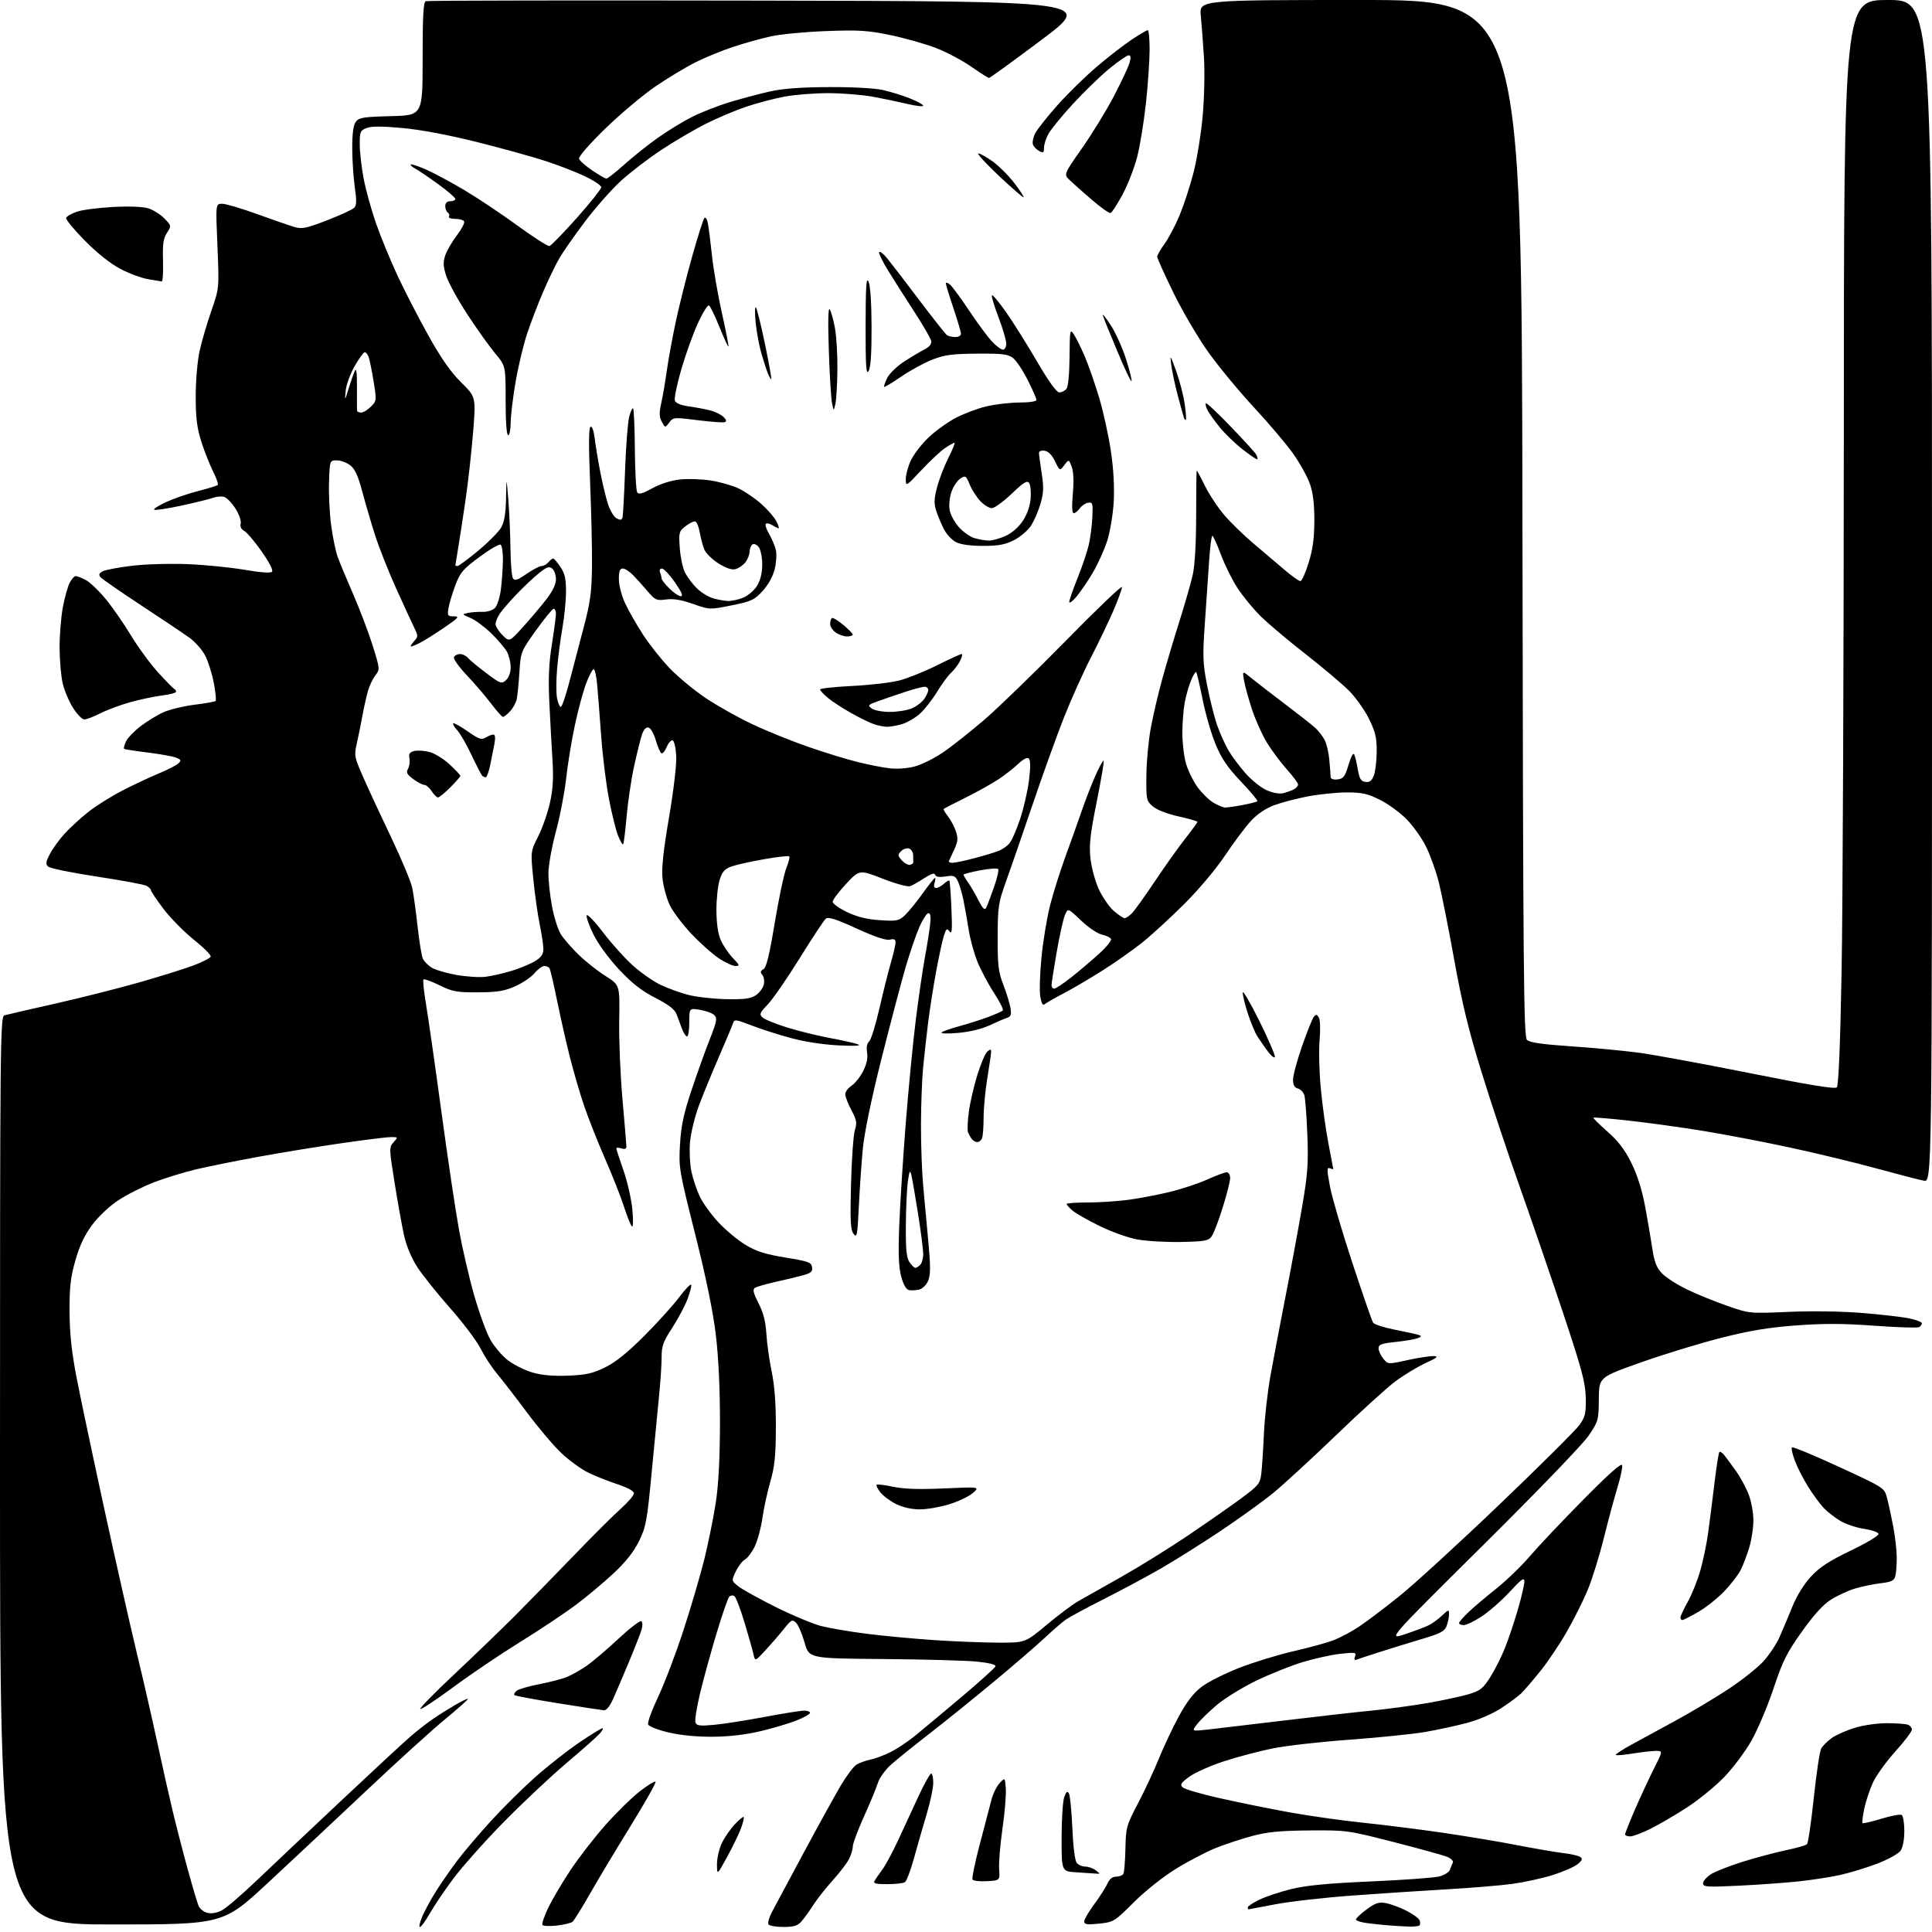 <?xml version="1.0" encoding="UTF-8" standalone="no"?>
<svg 
  version="1.1" 
  xmlns="http://www.w3.org/2000/svg" 
  xmlns:xlink="http://www.w3.org/1999/xlink" 
  xmlns:svg="http://www.w3.org/2000/svg"
  xmlns:rdf="http://www.w3.org/1999/02/22-rdf-syntax-ns#"
  xmlns:cc="http://creativecommons.org/ns#"
  xmlns:dc="http://purl.org/dc/elements/1.1/"
  viewBox="0 0 768 768"
  width="768"
  height="768"
>
<style>svg {background-color: white; }</style>"
<path stroke="none" fill="black" fill-rule="evenodd" d="M166.94,766.00C166.46,766.00 166.90,764.08 167.90,761.73C168.91,759.38 171.44,754.76 173.53,751.48C175.62,748.19 179.37,742.80 181.86,739.50C184.35,736.20 190.24,729.27 194.95,724.09C199.65,718.91 207.59,711.04 212.58,706.59C217.58,702.14 225.48,695.91 230.15,692.75C234.82,689.59 239.02,687.00 239.47,687.00C239.93,687.00 239.45,687.96 238.40,689.14C237.36,690.31 231.32,695.66 225.00,701.01C218.68,706.37 207.39,717.00 199.91,724.63C192.44,732.26 183.50,742.33 180.04,747.00C176.58,751.67 172.41,757.86 170.78,760.75C169.14,763.64 167.42,766.00 166.94,766.00zM221.30,765.45C218.46,765.77 215.90,765.65 215.61,765.18C215.32,764.71 216.36,761.67 217.91,758.41C219.47,755.16 223.43,748.45 226.71,743.50C229.99,738.55 236.25,730.46 240.62,725.53C244.99,720.60 251.14,714.56 254.28,712.12C257.43,709.67 260.27,707.94 260.59,708.26C260.91,708.58 256.42,716.55 250.60,725.98C244.78,735.40 237.48,747.58 234.38,753.04C231.27,758.51 228.22,763.40 227.60,763.92C226.97,764.44 224.14,765.12 221.30,765.45zM311.38,766.00C308.49,766.00 305.83,765.53 305.48,764.96C305.12,764.39 305.71,762.26 306.77,760.21C307.84,758.17 313.55,747.50 319.47,736.50C325.39,725.50 332.05,713.42 334.28,709.67C336.51,705.91 339.27,702.24 340.41,701.51C341.56,700.79 344.07,699.87 346.00,699.47C347.93,699.08 351.55,697.72 354.06,696.46C356.57,695.19 360.84,692.35 363.56,690.15C366.28,687.94 374.55,681.04 381.93,674.82C389.32,668.59 395.53,663.00 395.72,662.40C395.94,661.71 393.19,661.01 388.28,660.51C384.00,660.08 367.25,659.62 351.06,659.49C321.62,659.26 321.62,659.26 319.83,652.94C318.85,649.47 317.32,645.92 316.43,645.06C314.96,643.64 314.54,643.85 311.66,647.47C309.92,649.65 306.62,653.47 304.33,655.96C300.16,660.48 300.16,660.48 299.49,657.49C299.13,655.84 297.51,650.14 295.90,644.80C294.29,639.47 292.49,634.80 291.90,634.44C291.31,634.07 290.41,634.19 289.89,634.71C289.38,635.22 287.13,641.69 284.90,649.07C282.67,656.46 279.72,667.15 278.35,672.84C276.98,678.53 276.12,683.88 276.45,684.73C276.94,686.01 278.23,686.17 283.83,685.65C287.56,685.31 296.61,683.89 303.94,682.51C311.27,681.13 318.33,680.00 319.63,680.00C320.94,680.00 322.00,680.40 322.00,680.88C322.00,681.37 319.64,682.71 316.75,683.87C313.86,685.03 307.45,686.94 302.50,688.13C296.63,689.54 290.02,690.32 283.50,690.38C277.14,690.44 270.71,689.82 265.84,688.69C261.52,687.68 257.94,686.29 257.63,685.49C257.34,684.71 259.14,679.76 261.64,674.48C264.14,669.20 268.64,657.37 271.64,648.19C274.64,639.01 278.42,626.15 280.03,619.60C281.64,613.06 283.68,602.94 284.57,597.10C285.64,590.00 286.18,579.58 286.20,565.50C286.21,551.90 285.63,539.57 284.54,530.52C283.43,521.27 280.65,507.73 276.32,490.52C269.96,465.26 269.78,464.22 270.31,455.00C270.74,447.58 271.73,442.87 274.85,433.50C277.04,426.90 280.31,417.78 282.11,413.22C284.95,406.03 285.19,404.76 283.94,403.52C283.15,402.73 280.59,401.79 278.25,401.42C274.00,400.74 274.00,400.74 274.00,406.37C274.00,409.47 273.60,412.00 273.12,412.00C272.64,412.00 271.74,410.65 271.12,409.00C270.50,407.35 269.54,404.76 268.98,403.25C268.24,401.25 265.93,399.46 260.49,396.66C254.96,393.81 251.22,390.88 246.04,385.34C242.04,381.05 237.72,375.14 235.92,371.49C234.20,367.99 232.98,364.57 233.21,363.88C233.44,363.19 236.39,366.25 239.76,370.69C243.14,375.12 248.51,381.08 251.70,383.92C254.89,386.76 259.83,390.19 262.67,391.54C265.52,392.88 270.43,394.66 273.60,395.48C276.76,396.31 283.50,397.07 288.57,397.18C295.79,397.33 298.35,397.00 300.38,395.67C301.80,394.74 303.25,392.85 303.60,391.47C303.94,390.09 303.70,388.35 303.06,387.57C302.15,386.47 302.24,385.97 303.48,385.27C304.64,384.62 305.85,379.65 307.96,366.89C309.56,357.27 311.62,347.49 312.55,345.16C313.49,342.82 314.02,340.69 313.74,340.41C313.46,340.13 309.12,340.61 304.08,341.49C299.05,342.36 293.26,343.62 291.22,344.29C288.20,345.28 287.25,346.25 286.15,349.50C285.41,351.70 284.79,357.11 284.79,361.53C284.79,366.75 285.37,370.95 286.44,373.53C287.36,375.71 289.52,378.96 291.25,380.75C294.05,383.64 294.17,384.00 292.37,384.00C291.25,384.00 288.28,382.63 285.76,380.96C283.24,379.29 278.30,374.88 274.79,371.16C271.28,367.44 267.40,362.27 266.18,359.67C264.96,357.07 263.70,352.37 263.37,349.22C262.94,345.11 263.67,338.28 265.94,324.95C267.79,314.12 268.98,303.96 268.81,300.53C268.64,297.30 268.00,294.49 267.39,294.29C266.77,294.09 265.71,295.29 265.02,296.95C264.33,298.61 263.38,299.73 262.90,299.44C262.42,299.14 261.42,296.79 260.66,294.20C259.89,291.55 258.62,289.37 257.74,289.20C256.74,289.00 255.82,290.06 255.13,292.20C254.54,294.01 253.15,299.65 252.04,304.72C250.92,309.80 249.59,318.72 249.09,324.56C248.58,330.39 247.96,335.37 247.71,335.63C247.46,335.88 246.55,334.33 245.69,332.18C244.83,330.03 243.21,323.52 242.09,317.71C240.96,311.89 239.57,300.70 239.00,292.82C238.42,284.94 237.70,275.69 237.39,272.25C237.09,268.81 236.46,266.00 235.99,266.00C235.53,266.00 234.17,268.59 232.97,271.75C231.78,274.91 229.75,282.45 228.47,288.50C227.18,294.55 225.64,304.03 225.04,309.57C224.43,315.10 222.61,324.55 220.98,330.57C219.34,336.61 218.01,344.03 218.01,347.16C218.00,350.28 218.66,356.27 219.47,360.49C220.27,364.71 221.82,369.58 222.91,371.33C223.99,373.07 227.12,376.70 229.86,379.38C232.60,382.07 237.44,385.91 240.62,387.91C246.40,391.56 246.40,391.56 246.15,405.53C246.00,413.21 246.59,427.35 247.44,436.95C248.30,446.55 249.00,455.02 249.00,455.77C249.00,456.68 248.33,456.92 247.00,456.50C245.90,456.15 245.00,456.16 245.00,456.51C245.00,456.87 246.29,460.84 247.86,465.33C249.43,469.82 251.02,476.87 251.39,480.98C251.79,485.45 251.69,488.06 251.15,487.48C250.65,486.94 249.23,483.35 247.99,479.50C246.75,475.65 243.36,467.10 240.47,460.50C237.58,453.90 233.85,444.45 232.17,439.50C230.49,434.55 227.94,425.79 226.49,420.04C225.04,414.28 222.77,404.24 221.44,397.71C220.11,391.19 218.77,385.43 218.45,384.93C218.14,384.42 217.20,384.00 216.38,384.00C215.55,384.00 213.79,385.29 212.46,386.87C211.13,388.44 207.67,390.79 204.77,392.07C200.48,393.98 197.73,394.42 190.00,394.46C181.53,394.50 179.87,394.19 174.69,391.65C171.49,390.08 168.63,389.04 168.33,389.34C168.03,389.64 168.49,394.07 169.35,399.19C170.22,404.31 172.97,423.57 175.47,442.00C177.97,460.43 181.13,481.57 182.48,489.00C183.83,496.43 186.55,508.12 188.52,515.00C190.49,521.88 193.36,529.75 194.90,532.50C196.44,535.25 199.60,538.96 201.92,540.74C204.24,542.52 208.62,544.70 211.65,545.59C215.42,546.68 219.93,547.08 225.84,546.85C232.94,546.56 235.58,545.97 240.50,543.57C244.69,541.53 249.39,537.75 256.06,531.07C261.32,525.81 267.60,518.86 270.02,515.63C272.44,512.40 274.57,510.21 274.75,510.76C274.94,511.31 274.24,513.95 273.21,516.63C272.18,519.31 269.46,524.38 267.17,527.91C263.62,533.35 263.00,535.09 263.00,539.55C263.00,542.43 262.55,549.22 262.01,554.64C261.46,560.06 260.12,573.94 259.03,585.48C257.21,604.75 256.80,606.96 254.00,612.66C251.87,616.98 248.74,620.91 243.72,625.59C239.75,629.29 232.94,634.97 228.60,638.20C224.25,641.44 214.44,647.97 206.79,652.70C199.13,657.44 187.19,665.50 180.25,670.63C173.30,675.76 167.37,679.68 167.06,679.35C166.75,679.03 172.80,672.85 180.50,665.63C188.19,658.41 198.99,647.99 204.50,642.49C210.00,636.98 220.57,626.17 228.00,618.45C235.43,610.74 243.86,602.33 246.75,599.76C249.64,597.19 252.00,594.43 252.00,593.62C252.00,592.71 249.49,591.34 245.25,589.94C241.54,588.72 236.29,586.61 233.58,585.26C230.88,583.90 226.19,580.48 223.18,577.65C220.16,574.82 214.00,567.55 209.49,561.50C204.99,555.45 199.62,548.50 197.57,546.05C195.51,543.61 192.57,539.10 191.02,536.04C189.48,532.98 184.04,525.76 178.93,519.99C173.83,514.22 167.96,506.89 165.89,503.70C163.58,500.13 161.57,495.34 160.64,491.20C159.82,487.52 158.13,478.11 156.88,470.30C154.66,456.46 154.65,456.04 156.46,454.05C158.28,452.03 158.27,452.00 155.40,452.00C153.81,452.01 144.79,453.13 135.36,454.50C125.93,455.87 111.05,458.31 102.29,459.92C93.53,461.52 82.47,463.76 77.72,464.89C72.97,466.02 65.47,468.34 61.05,470.04C56.64,471.74 50.26,474.98 46.89,477.23C43.31,479.62 38.98,483.74 36.50,487.10C33.52,491.16 31.56,495.35 29.92,501.19C28.03,507.90 27.60,511.82 27.65,521.50C27.70,530.11 28.47,537.40 30.38,547.31C31.84,554.90 36.82,578.53 41.46,599.81C46.09,621.09 51.90,646.83 54.36,657.01C56.82,667.19 60.45,683.01 62.41,692.17C64.38,701.32 67.16,713.69 68.58,719.66C70.00,725.62 72.71,736.12 74.60,743.00C76.49,749.88 78.44,756.45 78.94,757.62C79.43,758.79 81.00,760.04 82.43,760.39C84.02,760.79 86.21,760.42 88.13,759.43C89.84,758.55 96.04,753.25 101.89,747.66C107.75,742.07 122.88,727.78 135.52,715.90C148.16,704.01 160.65,692.44 163.28,690.18C165.90,687.91 169.95,684.77 172.28,683.19C174.60,681.61 178.64,679.08 181.25,677.56C183.86,676.05 186.00,675.06 186.00,675.38C186.00,675.69 181.84,679.38 176.75,683.57C171.66,687.77 157.82,700.32 146.00,711.47C134.18,722.62 116.45,739.23 106.60,748.37C88.70,765.00 88.70,765.00 44.35,765.00C0.00,765.00 0.00,765.00 0.00,584.57C0.00,413.59 0.09,404.11 1.75,403.61C2.71,403.33 11.67,401.26 21.67,399.02C31.66,396.77 46.73,392.97 55.17,390.57C63.60,388.16 73.40,385.10 76.94,383.77C80.49,382.43 83.55,380.85 83.75,380.26C83.95,379.66 80.94,376.64 77.06,373.55C73.18,370.45 67.76,364.95 65.00,361.31C62.25,357.68 60.00,354.33 60.00,353.89C60.00,353.44 59.20,352.64 58.21,352.11C57.23,351.59 48.34,349.94 38.46,348.45C28.58,346.95 19.90,345.18 19.16,344.50C18.06,343.47 18.18,342.60 19.89,339.38C21.02,337.25 23.64,333.63 25.72,331.36C27.80,329.08 31.98,325.25 35.00,322.84C38.02,320.44 44.10,316.61 48.50,314.34C52.90,312.06 59.42,308.99 63.00,307.51C66.58,306.03 70.14,304.21 70.92,303.45C72.15,302.27 72.00,301.95 69.87,301.14C68.51,300.62 63.42,299.71 58.55,299.12C53.68,298.52 49.53,297.86 49.31,297.65C49.10,297.43 49.44,296.13 50.07,294.76C50.69,293.38 53.34,290.63 55.94,288.64C58.55,286.66 62.67,284.15 65.10,283.07C67.54,282.00 73.05,280.68 77.34,280.14C81.64,279.61 85.40,278.93 85.70,278.63C86.00,278.33 85.69,275.13 85.00,271.52C84.32,267.90 82.80,263.05 81.63,260.74C80.46,258.42 77.62,255.17 75.32,253.51C73.02,251.86 64.36,246.05 56.07,240.61C47.79,235.16 40.53,230.13 39.94,229.43C39.15,228.47 39.38,227.87 40.83,227.09C41.91,226.52 47.20,225.52 52.60,224.89C58.10,224.24 67.93,223.97 74.96,224.27C81.86,224.57 91.93,225.58 97.34,226.52C103.41,227.57 107.53,227.87 108.11,227.29C108.68,226.72 107.11,223.63 104.02,219.22C101.25,215.28 98.14,211.61 97.09,211.05C95.88,210.40 95.36,209.33 95.68,208.13C95.95,207.08 95.04,204.43 93.62,202.20C92.22,199.98 90.22,197.89 89.17,197.55C88.12,197.22 86.19,197.35 84.88,197.84C83.57,198.33 77.86,199.74 72.19,200.97C66.51,202.20 61.61,202.94 61.28,202.62C60.96,202.29 63.18,200.89 66.21,199.50C69.24,198.12 74.93,196.17 78.85,195.17C82.77,194.18 86.23,193.10 86.55,192.78C86.87,192.46 86.03,190.02 84.68,187.35C83.33,184.68 81.23,179.35 80.01,175.50C78.28,170.03 77.80,166.09 77.80,157.50C77.80,151.27 78.48,143.47 79.35,139.50C80.20,135.65 82.31,128.47 84.02,123.54C87.14,114.59 87.14,114.59 86.43,97.79C85.72,81.00 85.72,81.00 88.31,81.00C89.73,81.00 95.98,82.84 102.20,85.10C108.41,87.35 115.08,89.66 117.00,90.22C120.05,91.12 121.71,90.78 130.00,87.58C135.22,85.55 140.07,83.33 140.77,82.64C141.76,81.67 141.82,79.82 141.04,74.44C140.49,70.62 140.03,63.65 140.02,58.94C140.01,53.11 140.45,49.76 141.42,48.44C142.67,46.73 144.34,46.46 155.42,46.17C168.00,45.84 168.00,45.84 168.00,23.39C168.00,6.35 168.30,0.82 169.25,0.46C169.94,0.20 229.90,0.10 302.49,0.24C434.48,0.50 434.48,0.50 414.14,15.75C402.95,24.14 393.50,31.00 393.15,30.99C392.79,30.98 389.61,28.96 386.09,26.50C382.56,24.03 376.22,20.69 372.01,19.06C367.79,17.44 359.65,15.14 353.92,13.95C344.95,12.09 341.41,11.87 328.50,12.35C320.25,12.65 310.35,13.59 306.50,14.44C302.65,15.28 295.90,17.16 291.50,18.61C287.10,20.06 280.35,22.82 276.50,24.75C272.65,26.68 265.46,31.01 260.52,34.38C255.59,37.75 246.64,45.27 240.64,51.10C234.28,57.28 229.92,62.29 230.18,63.10C230.42,63.87 232.78,65.96 235.42,67.75C238.07,69.54 240.61,71.00 241.08,71.00C241.54,71.00 244.75,68.47 248.21,65.37C251.67,62.27 257.65,57.50 261.50,54.78C265.35,52.05 271.44,48.33 275.02,46.51C278.61,44.69 285.36,42.04 290.02,40.63C294.69,39.21 301.88,37.30 306.00,36.37C311.22,35.20 318.37,34.67 329.50,34.62C338.91,34.57 347.77,35.06 351.00,35.79C354.02,36.47 358.86,37.98 361.75,39.13C364.64,40.29 367.00,41.59 367.00,42.03C367.00,42.46 364.19,42.15 360.75,41.32C357.31,40.50 351.12,39.21 347.00,38.45C342.88,37.69 334.93,37.05 329.34,37.03C323.75,37.02 315.83,37.64 311.75,38.42C307.67,39.20 300.87,41.00 296.64,42.42C292.41,43.84 285.25,46.86 280.73,49.13C276.20,51.40 268.23,56.07 263.00,59.52C257.77,62.96 250.46,68.57 246.74,71.98C243.03,75.40 236.65,82.62 232.57,88.03C228.49,93.45 223.92,99.99 222.41,102.56C220.91,105.13 218.01,111.12 215.97,115.87C213.93,120.61 211.05,128.10 209.58,132.50C208.10,136.90 206.02,145.61 204.95,151.85C203.88,158.09 203.00,165.40 203.00,168.10C203.00,170.79 202.55,173.00 202.00,173.00C201.38,173.00 201.00,167.74 201.00,159.23C201.00,145.46 201.00,145.46 196.84,140.48C194.55,137.74 189.61,130.82 185.87,125.10C182.12,119.38 178.34,112.52 177.45,109.85C176.16,105.96 176.06,104.33 176.97,101.58C177.60,99.69 179.68,96.09 181.61,93.56C183.53,91.04 184.83,88.54 184.49,87.99C184.16,87.45 182.53,87.00 180.88,87.00C179.23,87.00 178.14,86.58 178.46,86.07C178.77,85.56 178.58,84.86 178.02,84.51C177.46,84.16 177.00,83.01 177.00,81.94C177.00,80.67 177.69,80.00 179.00,80.00C180.10,80.00 181.00,79.59 181.00,79.08C181.00,78.57 177.96,75.95 174.24,73.24C170.52,70.54 166.44,67.77 165.16,67.08C163.88,66.40 163.04,65.63 163.29,65.38C163.54,65.12 166.33,66.06 169.48,67.45C172.63,68.84 179.55,72.57 184.86,75.74C190.16,78.90 199.62,85.23 205.88,89.80C212.13,94.36 217.78,97.96 218.43,97.80C219.08,97.63 223.98,92.60 229.31,86.61C234.64,80.62 239.00,75.14 239.00,74.43C239.00,73.72 236.03,71.74 232.39,70.02C228.76,68.30 221.67,65.56 216.64,63.93C211.61,62.30 199.48,58.94 189.68,56.48C178.61,53.70 167.44,51.59 160.18,50.91C151.90,50.14 147.70,50.13 145.75,50.89C143.22,51.87 143.00,52.38 143.00,57.36C143.00,60.34 143.69,66.44 144.54,70.92C145.39,75.40 147.61,83.43 149.47,88.78C151.34,94.13 155.17,103.45 157.99,109.50C160.81,115.55 166.34,126.28 170.28,133.35C175.37,142.48 179.15,147.88 183.33,152.01C189.20,157.81 189.20,157.81 188.04,172.15C187.40,180.04 186.01,192.35 184.95,199.50C183.90,206.65 182.58,215.20 182.02,218.50C181.47,221.80 181.01,224.61 181.01,224.75C181.00,224.89 181.39,225.00 181.88,225.00C182.36,225.00 186.07,222.25 190.13,218.88C194.18,215.52 198.29,211.36 199.25,209.65C200.49,207.44 201.05,204.04 201.16,198.02C201.32,189.50 201.32,189.50 202.05,198.50C202.46,203.45 202.84,212.22 202.91,218.00C202.98,223.78 203.42,229.12 203.90,229.88C204.60,230.98 205.68,230.63 209.32,228.13C211.82,226.41 214.51,225.00 215.31,225.00C216.10,225.00 217.32,224.32 218.00,223.50C218.68,222.68 219.53,222.00 219.87,222.01C220.22,222.01 221.51,223.50 222.75,225.32C224.51,227.90 225.00,230.03 225.00,235.06C225.00,238.60 224.36,245.10 223.59,249.50C222.81,253.90 221.86,261.19 221.47,265.69C221.07,270.19 221.05,275.47 221.42,277.44C221.79,279.40 222.46,281.00 222.92,281.00C223.38,281.00 224.89,276.61 226.29,271.25C227.68,265.89 230.25,256.10 232.00,249.50C234.63,239.53 235.20,235.47 235.32,225.50C235.41,218.90 235.07,203.78 234.58,191.90C233.98,177.26 234.02,170.10 234.72,169.67C235.35,169.29 236.00,171.07 236.40,174.27C236.76,177.15 237.74,183.10 238.59,187.50C239.43,191.90 240.81,197.64 241.65,200.26C242.48,202.88 244.04,205.48 245.10,206.05C246.53,206.82 247.14,206.75 247.44,205.79C247.66,205.08 248.13,196.62 248.47,187.00C248.82,177.38 249.56,167.77 250.12,165.65C250.67,163.53 251.38,162.05 251.68,162.35C251.99,162.66 252.30,170.01 252.37,178.70C252.44,187.39 252.86,195.05 253.30,195.73C253.89,196.65 255.41,196.24 259.30,194.10C262.47,192.35 266.76,190.98 270.29,190.60C273.47,190.26 279.02,190.44 282.62,191.02C286.21,191.59 291.13,192.99 293.54,194.13C295.96,195.26 299.99,198.00 302.50,200.21C305.01,202.42 307.74,205.53 308.56,207.11C309.38,208.70 309.81,210.00 309.51,210.00C309.22,210.00 308.10,209.45 307.03,208.79C305.96,208.12 304.79,207.88 304.42,208.25C304.05,208.61 304.66,210.45 305.77,212.33C306.88,214.21 308.08,217.10 308.44,218.74C308.80,220.38 308.57,223.81 307.93,226.37C307.22,229.18 305.32,232.58 303.13,234.96C299.85,238.53 298.67,239.07 290.79,240.65C282.07,242.40 282.07,242.39 275.49,240.07C270.87,238.44 267.69,237.91 264.80,238.30C261.02,238.81 260.45,238.56 257.60,235.22C255.89,233.22 253.30,230.33 251.83,228.79C250.36,227.26 248.44,226.00 247.58,226.00C246.39,226.00 246.00,227.04 246.01,230.25C246.02,232.64 247.09,236.80 248.47,239.76C249.82,242.66 253.01,248.26 255.57,252.21C258.13,256.17 262.92,262.22 266.23,265.66C269.53,269.10 275.96,274.42 280.50,277.47C285.05,280.53 293.45,285.24 299.18,287.94C304.90,290.64 314.94,294.70 321.48,296.95C328.03,299.21 336.78,301.90 340.94,302.92C345.10,303.95 350.76,305.07 353.52,305.40C356.45,305.76 360.60,305.47 363.52,304.71C366.26,304.00 371.36,301.47 374.87,299.09C378.37,296.71 385.79,290.84 391.37,286.04C396.94,281.24 411.51,267.11 423.75,254.63C435.99,242.15 446.00,232.59 446.00,233.38C446.00,234.17 444.48,238.35 442.63,242.66C440.78,246.97 436.76,255.34 433.71,261.26C430.65,267.18 425.80,277.98 422.92,285.26C420.05,292.54 414.42,308.18 410.41,320.00C406.40,331.82 401.66,345.55 399.87,350.50C396.86,358.87 396.63,360.42 396.59,372.50C396.55,383.76 396.85,386.30 398.86,391.50C400.13,394.80 401.41,398.96 401.69,400.74C402.11,403.29 401.82,404.11 400.36,404.58C399.34,404.91 396.25,406.24 393.50,407.54C390.45,408.98 385.57,410.17 381.00,410.58C376.88,410.95 373.85,410.89 374.27,410.44C374.69,409.99 377.84,408.87 381.27,407.95C384.70,407.02 389.86,405.38 392.75,404.30C395.64,403.21 398.29,402.04 398.64,401.69C398.99,401.34 397.42,398.21 395.15,394.72C392.87,391.24 389.90,385.65 388.55,382.30C387.19,378.96 385.60,373.13 385.03,369.36C384.45,365.59 383.50,360.25 382.92,357.50C382.33,354.75 381.34,351.45 380.71,350.16C379.72,348.14 379.05,347.90 375.86,348.41C373.36,348.81 372.03,348.60 371.75,347.75C371.46,346.89 370.15,347.29 367.42,349.08C365.26,350.49 362.74,351.92 361.81,352.27C360.87,352.61 355.99,351.29 350.87,349.29C341.62,345.68 341.62,345.68 336.31,351.39C333.39,354.53 331.00,357.71 331.00,358.47C331.00,359.23 333.59,361.08 336.75,362.59C340.79,364.50 344.67,365.46 349.79,365.79C356.44,366.23 357.31,366.06 359.65,363.88C361.06,362.57 364.23,358.69 366.70,355.25C369.16,351.81 371.39,349.00 371.66,349.00C371.92,349.00 371.85,349.90 371.50,351.00C371.10,352.27 371.32,353.00 372.10,353.00C372.79,353.00 374.17,352.25 375.18,351.34C376.19,350.43 377.18,349.86 377.38,350.09C377.59,350.32 377.96,355.32 378.21,361.21C378.57,369.70 378.42,371.59 377.47,370.29C376.42,368.86 376.13,369.09 375.18,372.07C374.58,373.96 373.18,380.45 372.07,386.50C370.96,392.55 369.55,401.55 368.94,406.50C368.33,411.45 367.45,419.32 366.99,424.00C366.52,428.68 366.13,439.02 366.10,447.00C366.08,454.98 366.48,466.00 366.99,471.50C367.49,477.00 368.42,487.04 369.05,493.82C369.93,503.39 369.92,506.79 368.97,509.08C368.29,510.73 366.73,512.28 365.45,512.60C364.19,512.92 362.36,513.02 361.39,512.84C360.24,512.61 359.16,510.78 358.26,507.50C357.25,503.80 357.04,498.59 357.45,487.50C357.76,479.25 358.91,461.02 360.01,447.00C361.11,432.98 362.94,414.15 364.07,405.18C365.20,396.20 366.81,385.17 367.64,380.68C368.48,376.18 369.41,370.36 369.71,367.75C370.09,364.46 369.89,363.00 369.07,363.00C368.42,363.00 366.82,365.43 365.51,368.39C364.20,371.35 361.70,378.67 359.95,384.64C358.21,390.61 353.90,406.98 350.37,421.00C346.43,436.65 343.59,450.36 343.00,456.50C342.47,462.00 341.75,472.33 341.41,479.46C340.84,491.17 340.63,492.22 339.30,490.46C338.08,488.84 337.91,485.35 338.30,470.50C338.56,460.60 339.25,451.01 339.83,449.20C340.74,446.38 340.53,445.23 338.44,441.30C337.10,438.77 336.00,435.92 336.00,434.97C336.00,434.01 337.12,432.50 338.49,431.60C339.86,430.70 341.93,428.10 343.09,425.82C344.52,423.02 345.04,420.61 344.68,418.40C344.34,416.31 344.63,414.72 345.49,414.01C346.22,413.40 348.03,407.63 349.50,401.20C350.97,394.76 353.03,386.53 354.08,382.89C355.14,379.26 356.00,375.54 356.00,374.62C356.00,373.40 355.41,373.11 353.73,373.53C352.23,373.91 347.78,372.42 340.52,369.10C332.29,365.34 329.25,364.37 328.26,365.20C327.54,365.80 322.87,372.86 317.89,380.90C312.90,388.93 307.20,397.19 305.21,399.26C302.05,402.53 301.77,403.19 303.04,404.41C303.84,405.19 308.22,406.98 312.77,408.40C317.32,409.82 324.97,411.71 329.77,412.60C334.57,413.49 339.62,414.62 341.00,415.11C342.65,415.71 340.10,415.86 333.50,415.56C327.44,415.28 319.95,414.14 314.50,412.67C309.55,411.34 302.45,409.07 298.72,407.62C292.46,405.20 291.90,405.13 291.39,406.75C291.08,407.71 288.58,413.68 285.83,420.00C283.08,426.32 279.48,435.10 277.83,439.49C276.19,443.89 274.60,450.43 274.29,454.04C273.99,457.64 274.25,462.92 274.86,465.77C275.47,468.62 276.95,473.05 278.15,475.60C279.36,478.16 282.69,482.78 285.57,485.88C288.44,488.97 293.30,493.01 296.37,494.86C300.72,497.48 304.22,498.59 312.23,499.89C321.35,501.38 322.53,501.81 322.81,503.72C323.06,505.46 322.40,506.07 319.33,506.92C317.24,507.50 312.37,508.67 308.50,509.53C304.63,510.39 300.87,511.46 300.14,511.91C299.11,512.55 299.40,513.86 301.54,518.08C303.46,521.86 304.36,525.40 304.64,530.18C304.86,533.89 305.81,540.66 306.75,545.21C307.92,550.85 308.45,557.98 308.42,567.50C308.38,578.77 307.95,582.96 306.21,589.00C305.02,593.12 303.60,599.65 303.06,603.50C302.52,607.35 301.15,612.40 300.03,614.72C298.90,617.04 297.15,619.39 296.12,619.93C295.10,620.48 293.47,622.61 292.50,624.65C290.73,628.37 290.73,628.37 293.51,630.59C295.04,631.81 301.74,635.52 308.39,638.84C315.05,642.15 323.20,645.56 326.50,646.39C329.80,647.23 337.90,648.61 344.50,649.45C351.10,650.29 363.25,651.43 371.50,651.98C379.75,652.52 391.24,652.98 397.02,652.98C407.55,653.00 407.55,653.00 416.02,645.93C420.69,642.05 426.30,637.83 428.50,636.57C430.70,635.30 438.35,630.98 445.50,626.97C452.65,622.95 464.65,615.51 472.18,610.43C479.70,605.35 489.23,598.69 493.36,595.64C500.32,590.49 500.90,589.77 501.39,585.79C501.67,583.43 502.14,576.33 502.42,570.00C502.70,563.67 503.87,553.33 505.00,547.00C506.14,540.67 508.83,526.50 510.99,515.50C513.14,504.50 516.10,488.52 517.56,480.00C519.85,466.65 520.14,462.63 519.69,451.00C519.40,443.57 518.86,436.53 518.49,435.34C518.12,434.16 516.96,432.96 515.91,432.69C514.57,432.34 514.00,431.30 514.00,429.19C514.00,427.54 515.62,421.54 517.59,415.85C519.57,410.16 521.68,404.91 522.27,404.19C523.15,403.12 523.53,403.19 524.28,404.54C524.80,405.46 524.92,409.40 524.56,413.35C524.20,417.28 524.40,425.90 525.02,432.50C525.63,439.10 527.00,449.00 528.06,454.50C529.13,460.00 530.00,464.60 530.00,464.72C530.00,464.84 529.37,464.70 528.61,464.40C527.43,463.95 527.44,465.06 528.69,471.68C529.50,475.98 533.50,489.62 537.58,502.00C541.66,514.38 545.37,525.08 545.83,525.78C546.28,526.48 550.22,527.75 554.58,528.60C558.93,529.45 563.17,530.38 564.00,530.67C565.19,531.09 565.08,531.36 563.50,531.97C562.40,532.39 558.46,533.05 554.75,533.45C549.17,534.04 548.00,534.47 548.00,535.97C548.00,536.96 548.84,538.81 549.86,540.07C551.72,542.37 551.72,542.37 559.39,540.69C563.61,539.76 568.28,539.03 569.78,539.07C572.02,539.14 571.44,539.64 566.50,541.94C563.20,543.48 557.80,546.77 554.50,549.25C551.20,551.74 540.62,561.36 530.99,570.63C521.35,579.91 510.10,590.24 505.99,593.60C501.87,596.95 492.43,603.75 485.00,608.71C477.57,613.66 467.03,620.29 461.58,623.44C456.12,626.59 445.99,632.02 439.08,635.52C432.16,639.02 425.31,642.70 423.86,643.69C422.41,644.69 418.54,648.02 415.26,651.10C411.98,654.17 402.82,662.07 394.90,668.65C386.98,675.22 375.61,684.39 369.64,689.02C363.67,693.65 356.84,699.15 354.46,701.24C351.93,703.47 349.65,706.59 348.96,708.77C348.32,710.82 345.81,716.87 343.39,722.21C340.98,727.55 339.00,732.86 339.00,734.01C339.00,735.16 338.30,737.45 337.45,739.09C336.60,740.74 333.69,744.53 330.98,747.52C328.27,750.51 324.83,754.88 323.33,757.23C321.83,759.58 319.72,762.51 318.63,763.75C317.05,765.55 315.59,766.00 311.38,766.00zM559.58,765.83C557.34,765.74 553.70,765.51 551.50,765.33C549.30,765.15 545.59,764.75 543.25,764.44C540.91,764.13 539.00,763.49 539.00,763.03C539.00,762.56 540.91,760.76 543.25,759.03C546.78,756.42 548.08,756.00 550.94,756.53C552.84,756.88 556.50,758.23 559.07,759.54C561.64,760.84 564.00,762.56 564.31,763.36C564.61,764.15 564.59,765.07 564.26,765.40C563.94,765.73 561.83,765.92 559.58,765.83zM436.92,764.67C432.09,765.17 431.00,765.01 431.00,763.81C431.00,763.00 432.80,759.90 435.01,756.92C437.22,753.94 439.56,750.26 440.23,748.75C441.03,746.94 442.20,746.00 443.66,746.00C444.88,746.00 446.18,745.52 446.53,744.94C446.89,744.36 447.27,739.87 447.37,734.97C447.55,726.39 447.75,725.68 452.42,716.77C455.09,711.67 458.82,703.67 460.70,699.00C462.59,694.33 466.15,686.79 468.61,682.26C471.76,676.47 474.45,672.99 477.64,670.55C480.14,668.64 486.87,665.25 492.60,663.01C498.33,660.77 508.07,657.78 514.26,656.37C520.44,654.96 527.63,652.98 530.24,651.96C532.85,650.95 537.35,648.54 540.24,646.61C543.13,644.68 550.23,639.33 556.00,634.72C561.77,630.11 579.71,613.70 595.86,598.25C612.01,582.81 626.41,568.49 627.86,566.45C630.17,563.20 630.48,561.83 630.36,555.62C630.23,549.54 628.89,544.55 621.21,521.50C616.25,506.65 608.54,484.20 604.06,471.60C599.58,459.01 592.83,438.76 589.07,426.60C583.82,409.67 581.25,399.12 578.07,381.50C575.79,368.85 573.02,354.95 571.92,350.60C570.81,346.26 568.55,339.96 566.90,336.60C565.24,333.25 561.77,328.34 559.19,325.71C556.61,323.07 551.84,319.58 548.59,317.96C543.68,315.50 541.46,315.00 535.45,315.00C531.47,315.00 524.51,315.70 519.98,316.56C515.44,317.42 509.36,319.02 506.46,320.10C503.11,321.35 499.75,323.63 497.24,326.35C495.08,328.70 490.46,334.87 486.98,340.06C483.31,345.55 476.45,353.70 470.58,359.53C465.04,365.04 457.57,371.88 454.00,374.73C450.43,377.58 443.45,382.49 438.50,385.64C433.55,388.79 426.57,392.90 423.00,394.77C419.43,396.65 415.98,398.61 415.35,399.14C414.52,399.82 414.00,398.96 413.52,396.12C413.15,393.94 413.38,386.84 414.02,380.35C414.66,373.85 416.24,364.45 417.53,359.47C418.83,354.49 421.53,345.93 423.54,340.46C425.55,334.98 428.46,326.82 430.01,322.32C431.56,317.82 434.06,311.39 435.56,308.05C437.06,304.70 438.49,302.15 438.72,302.39C438.96,302.63 437.72,309.95 435.97,318.66C433.41,331.37 432.91,335.78 433.44,340.99C433.81,344.56 435.27,350.09 436.70,353.27C438.13,356.45 440.82,360.39 442.68,362.03C444.55,363.66 446.50,365.00 447.03,365.00C447.57,365.00 448.87,364.13 449.93,363.07C450.99,362.01 455.11,356.27 459.09,350.32C463.06,344.37 468.49,336.74 471.15,333.36C473.82,329.98 476.00,326.99 476.00,326.71C476.00,326.43 472.61,325.45 468.47,324.53C463.99,323.53 459.86,321.92 458.27,320.56C455.71,318.36 455.62,317.90 455.70,308.39C455.74,302.95 456.53,294.45 457.44,289.50C458.35,284.55 460.40,275.77 461.99,270.00C463.57,264.23 466.65,253.88 468.83,247.00C471.00,240.12 473.39,231.80 474.13,228.50C474.98,224.72 475.48,215.94 475.49,204.75C475.49,194.99 475.60,187.00 475.72,187.00C475.84,187.00 477.33,189.79 479.02,193.20C480.71,196.61 484.16,201.81 486.69,204.77C489.21,207.73 494.48,212.84 498.39,216.14C502.30,219.43 507.83,224.13 510.68,226.56C513.53,229.00 516.33,231.00 516.90,231.00C517.47,231.00 518.96,227.74 520.19,223.75C521.85,218.42 522.45,213.98 522.47,207.00C522.49,200.36 521.96,195.94 520.70,192.33C519.70,189.49 516.71,184.09 514.04,180.33C511.37,176.57 504.39,168.32 498.52,162.00C492.65,155.68 484.49,145.81 480.39,140.08C476.29,134.35 470.02,123.69 466.47,116.40C462.91,109.10 460.00,102.65 460.00,102.06C460.00,101.47 461.32,99.16 462.93,96.94C464.54,94.72 467.22,89.62 468.89,85.61C470.56,81.61 473.04,74.02 474.41,68.76C475.77,63.51 477.42,53.42 478.06,46.35C478.72,39.16 478.96,28.87 478.60,23.00C478.24,17.22 477.68,9.69 477.34,6.25C476.72,-0.00 476.72,-0.00 540.81,0.00C604.89,0.00 604.89,0.00 605.19,205.96C605.46,387.46 605.68,412.10 607.00,413.39C608.08,414.43 613.06,415.15 624.71,415.94C633.62,416.54 645.77,417.70 651.71,418.50C657.64,419.31 677.48,422.97 695.80,426.63C719.40,431.36 729.41,432.99 730.16,432.24C730.86,431.54 731.52,415.70 732.06,386.33C732.52,361.68 732.92,264.66 732.95,170.75C733.00,0.00 733.00,0.00 750.50,0.00C768.00,0.00 768.00,0.00 768.00,234.97C768.00,469.95 768.00,469.95 764.75,469.34C762.96,469.01 754.52,466.82 746.00,464.49C737.48,462.15 721.94,458.40 711.48,456.15C701.01,453.90 685.49,450.93 676.98,449.54C668.46,448.15 655.25,446.33 647.61,445.48C639.97,444.64 633.57,444.10 633.39,444.28C633.21,444.46 635.73,446.95 638.98,449.82C643.31,453.63 645.88,457.00 648.50,462.30C650.85,467.06 652.73,473.01 653.95,479.53C654.97,485.01 656.27,492.59 656.83,496.37C657.63,501.70 658.50,503.91 660.68,506.20C662.23,507.82 666.71,510.70 670.64,512.59C674.57,514.49 681.77,517.42 686.64,519.10C695.49,522.17 695.49,522.17 711.00,521.49C720.21,521.08 732.11,521.26 740.33,521.93C747.93,522.55 756.37,523.53 759.08,524.11C761.78,524.69 764.00,525.55 764.00,526.02C764.00,526.50 763.51,527.18 762.92,527.55C762.33,527.92 754.34,527.67 745.17,527.00C732.58,526.08 724.91,526.06 713.84,526.89C702.75,527.73 695.43,528.95 683.84,531.91C675.40,534.06 661.10,538.45 652.06,541.66C635.62,547.50 635.62,547.50 635.56,556.13C635.50,564.46 635.37,564.95 631.56,570.63C629.31,573.99 611.35,592.64 589.56,614.24C551.50,651.97 551.50,651.97 558.62,649.59C562.54,648.28 566.82,646.65 568.12,645.98C569.43,645.31 571.74,643.60 573.25,642.19C575.91,639.71 576.00,639.69 576.00,641.75C576.00,642.91 575.57,645.00 575.04,646.39C574.25,648.48 572.58,649.35 565.29,651.51C560.46,652.95 552.90,655.27 548.50,656.69C544.10,658.10 539.93,659.47 539.24,659.74C538.38,660.07 538.20,659.66 538.65,658.46C539.27,656.86 538.78,656.76 532.91,657.40C529.39,657.78 522.67,659.25 518.00,660.66C513.33,662.06 505.00,665.39 499.50,668.04C494.00,670.69 486.93,675.03 483.79,677.68C480.65,680.33 477.09,683.79 475.88,685.37C473.67,688.23 473.67,688.23 480.09,687.53C483.61,687.14 497.07,685.54 510.00,683.98C522.92,682.42 538.67,680.63 545.00,680.02C551.33,679.40 561.45,678.03 567.50,676.98C573.55,675.92 580.88,674.35 583.80,673.48C588.42,672.09 589.51,671.24 592.40,666.70C594.21,663.84 596.86,658.57 598.28,655.00C599.70,651.42 602.02,644.51 603.43,639.64C604.84,634.76 605.98,629.81 605.96,628.64C605.92,626.91 604.82,627.68 600.21,632.70C597.07,636.11 592.09,640.49 589.15,642.45C586.21,644.40 582.94,646.00 581.90,646.00C580.85,646.00 580.00,645.64 580.00,645.20C580.00,644.76 581.69,642.81 583.75,640.85C585.81,638.90 590.77,634.70 594.78,631.52C598.78,628.33 604.79,622.53 608.13,618.62C611.48,614.70 621.03,604.60 629.36,596.17C639.64,585.76 644.61,581.36 644.83,582.47C645.02,583.36 644.17,587.34 642.96,591.30C641.75,595.26 639.30,604.35 637.52,611.50C635.74,618.65 632.86,627.91 631.12,632.08C629.38,636.26 625.66,643.68 622.86,648.58C620.06,653.49 615.32,660.54 612.34,664.25C609.35,667.97 605.91,671.97 604.70,673.13C603.49,674.30 599.92,676.95 596.77,679.01C593.41,681.22 587.84,683.63 583.27,684.85C579.00,686.00 571.47,687.63 566.54,688.48C561.61,689.33 548.11,690.71 536.54,691.55C524.97,692.39 511.19,693.95 505.92,695.02C500.64,696.09 491.98,698.38 486.65,700.10C481.33,701.83 475.13,704.58 472.87,706.21C469.42,708.71 468.98,709.40 470.13,710.50C470.88,711.23 477.57,713.18 485.00,714.84C492.43,716.51 504.87,719.02 512.66,720.44C520.45,721.85 533.50,723.70 541.66,724.54C549.82,725.38 564.12,727.18 573.42,728.53C582.73,729.89 596.08,732.11 603.08,733.48C610.08,734.84 618.28,736.25 621.30,736.61C624.32,736.96 627.40,737.65 628.14,738.15C629.22,738.86 629.02,739.44 627.16,741.01C625.87,742.09 621.37,744.05 617.16,745.37C612.95,746.69 605.67,748.27 601.00,748.90C596.33,749.52 584.85,750.47 575.50,751.01C566.15,751.55 549.27,752.66 538.00,753.48C526.73,754.29 512.78,755.87 507.00,756.98C501.23,758.09 496.39,759.00 496.25,759.00C496.11,759.00 496.00,758.64 496.00,758.20C496.00,757.76 498.08,756.39 500.61,755.16C503.15,753.92 508.89,752.02 513.36,750.92C519.32,749.47 527.81,748.65 545.00,747.90C557.92,747.33 570.14,746.44 572.14,745.92C574.13,745.41 576.05,744.20 576.39,743.24C576.72,742.28 577.24,741.00 577.54,740.39C577.83,739.77 576.82,738.76 575.29,738.13C573.75,737.50 564.17,734.85 554.00,732.24C535.74,727.57 535.30,727.51 520.50,727.63C508.78,727.73 503.82,728.21 497.81,729.82C493.59,730.96 487.06,733.11 483.31,734.60C479.57,736.10 472.45,739.81 467.50,742.86C462.23,746.11 455.25,751.65 450.67,756.23C443.02,763.86 442.69,764.06 436.92,764.67zM691.25,749.59C678.38,750.21 677.00,750.12 677.00,748.63C677.00,747.72 678.46,746.07 680.25,744.96C682.04,743.86 687.77,741.62 693.00,740.00C698.23,738.37 705.87,736.34 709.99,735.48C714.10,734.63 717.85,733.55 718.31,733.09C718.77,732.63 719.99,724.35 721.01,714.68C722.03,705.02 723.35,696.22 723.93,695.13C724.52,694.03 726.39,692.15 728.09,690.94C729.79,689.72 733.88,687.89 737.18,686.87C740.57,685.81 746.15,685.00 750.01,685.00C753.76,685.00 757.55,685.27 758.42,685.61C759.29,685.94 760.00,686.83 760.00,687.57C760.00,688.32 757.06,692.20 753.47,696.18C749.88,700.17 745.88,705.70 744.58,708.47C743.29,711.24 741.72,715.93 741.09,718.90C740.47,721.86 740.15,724.48 740.37,724.71C740.60,724.94 743.97,724.16 747.85,722.98C751.74,721.80 755.39,721.12 755.96,721.47C756.53,721.83 757.00,724.69 757.00,727.84C757.00,731.31 756.41,734.40 755.49,735.71C754.66,736.89 750.50,739.19 746.24,740.82C741.98,742.45 735.35,744.47 731.50,745.32C727.65,746.18 720.23,747.33 715.00,747.88C709.77,748.44 699.09,749.21 691.25,749.59zM352.69,748.98C348.33,749.00 347.06,748.69 347.59,747.75C347.98,747.06 349.39,745.02 350.73,743.20C352.08,741.39 354.97,735.99 357.17,731.20C359.37,726.42 363.01,718.56 365.25,713.75C367.50,708.94 369.71,705.00 370.17,705.00C370.62,705.00 370.99,706.69 370.98,708.75C370.97,710.81 369.81,716.33 368.40,721.00C367.00,725.67 364.74,733.53 363.38,738.46C362.03,743.40 360.38,747.78 359.71,748.20C359.05,748.62 355.89,748.98 352.69,748.98zM392.34,747.80C389.50,747.96 386.92,747.67 386.59,747.15C386.27,746.63 387.60,740.20 389.55,732.85C391.50,725.51 393.57,717.62 394.15,715.32C394.74,713.02 396.18,710.10 397.36,708.83C399.50,706.53 399.50,706.53 399.82,711.01C400.00,713.48 399.41,720.64 398.50,726.92C397.59,733.21 397.00,740.41 397.17,742.92C397.50,747.50 397.50,747.50 392.34,747.80zM289.13,738.00C285.03,745.50 285.03,745.50 285.01,741.07C285.01,738.63 285.89,734.80 286.99,732.57C288.08,730.33 290.38,727.01 292.09,725.19C293.81,723.37 295.40,722.06 295.62,722.28C295.84,722.51 295.39,724.45 294.63,726.59C293.86,728.74 291.39,733.88 289.13,738.00zM435.50,744.78C434.40,744.69 430.91,744.46 427.75,744.26C422.00,743.90 422.00,743.90 422.00,730.52C422.00,723.15 422.48,715.86 423.07,714.32C423.91,712.11 424.31,711.83 424.94,713.00C425.38,713.83 425.98,720.03 426.28,726.79C426.60,734.19 427.30,739.65 428.03,740.54C428.70,741.34 430.23,742.00 431.43,742.00C432.63,742.00 434.49,742.66 435.56,743.47C437.47,744.92 437.47,744.93 435.50,744.78zM648.03,730.00C646.91,730.00 646.00,729.63 646.00,729.17C646.00,728.72 647.76,724.28 649.92,719.30C652.08,714.33 655.46,707.05 657.43,703.13C661.03,696.00 661.03,696.00 658.26,696.01C656.74,696.01 652.63,696.48 649.13,697.05C645.62,697.62 642.55,697.88 642.30,697.63C642.05,697.39 644.70,695.63 648.17,693.73C651.65,691.83 659.67,687.46 666.00,684.01C672.33,680.57 681.80,674.92 687.05,671.45C692.30,667.99 698.53,663.06 700.89,660.50C703.25,657.94 706.20,653.52 707.44,650.68C708.68,647.83 710.99,642.35 712.56,638.50C714.31,634.21 717.17,629.62 719.95,626.64C723.39,622.94 727.21,620.46 735.81,616.33C742.44,613.14 746.96,610.39 746.73,609.70C746.51,609.04 743.92,608.16 740.97,607.73C738.02,607.31 733.78,605.88 731.55,604.57C729.32,603.25 726.31,600.90 724.86,599.34C723.40,597.78 720.66,594.02 718.76,591.00C716.87,587.98 714.50,583.35 713.51,580.73C712.52,578.10 711.98,575.68 712.32,575.35C712.65,575.02 721.04,578.49 730.97,583.07C748.97,591.37 749.03,591.41 750.09,595.32C750.67,597.48 751.79,602.61 752.57,606.71C753.36,610.82 753.99,616.50 753.99,619.34C753.98,622.18 753.72,625.45 753.40,626.62C752.95,628.32 751.81,628.86 747.67,629.35C744.83,629.69 740.25,630.63 737.50,631.44C734.75,632.26 730.41,634.25 727.86,635.87C724.69,637.88 721.01,641.93 716.23,648.66C710.23,657.09 708.62,660.32 705.00,671.21C702.67,678.19 698.74,687.50 696.26,691.89C693.78,696.28 688.86,702.85 685.33,706.49C681.79,710.13 675.21,715.51 670.70,718.43C666.19,721.36 659.70,725.16 656.28,726.88C652.86,728.60 649.14,730.00 648.03,730.00zM240.08,679.87C239.21,679.80 230.97,678.53 221.77,677.06C212.57,675.58 204.80,674.13 204.50,673.83C204.20,673.53 204.59,672.76 205.36,672.12C206.13,671.47 210.19,670.29 214.37,669.49C218.55,668.69 223.55,667.38 225.47,666.58C227.40,665.77 230.90,663.78 233.24,662.16C235.58,660.54 241.20,655.75 245.73,651.53C250.26,647.31 254.39,644.12 254.91,644.44C255.45,644.78 255.51,646.19 255.05,647.76C254.61,649.27 252.37,655.00 250.07,660.50C247.77,666.00 244.94,672.64 243.77,675.25C242.46,678.20 241.06,679.95 240.08,679.87zM668.75,643.99C668.34,644.00 668.00,643.54 668.00,642.98C668.00,642.43 669.31,639.61 670.92,636.73C672.52,633.86 674.74,628.35 675.85,624.50C676.97,620.65 678.38,613.90 678.99,609.50C679.60,605.10 680.74,596.15 681.52,589.61C682.30,583.08 683.18,577.48 683.48,577.19C683.78,576.89 684.70,577.51 685.53,578.57C686.37,579.63 688.46,582.48 690.18,584.91C691.90,587.33 694.14,591.50 695.16,594.17C696.17,596.84 697.00,601.41 697.00,604.33C697.00,607.25 696.28,612.08 695.39,615.07C694.50,618.06 692.94,622.14 691.92,624.15C690.89,626.16 687.88,630.04 685.22,632.77C682.56,635.51 677.93,639.15 674.94,640.86C671.95,642.58 669.16,643.99 668.75,643.99zM365.64,600.00C362.42,600.00 358.90,599.21 356.23,597.89C353.89,596.73 351.07,594.63 349.97,593.24C348.87,591.84 348.19,590.47 348.46,590.21C348.73,589.94 351.69,590.30 355.04,591.01C359.34,591.92 365.32,592.11 375.32,591.67C389.50,591.03 389.50,591.03 386.74,593.48C385.22,594.83 381.01,596.84 377.38,597.96C373.76,599.08 368.47,600.00 365.64,600.00zM363.86,504.00C364.27,504.00 365.14,503.46 365.80,502.80C366.46,502.14 367.00,500.23 367.00,498.55C367.00,496.87 366.08,489.65 364.94,482.50C363.81,475.35 362.60,468.38 362.26,467.00C361.76,464.97 361.51,465.44 360.91,469.50C360.51,472.25 360.14,480.14 360.09,487.03C360.02,496.85 360.34,500.03 361.56,501.78C362.41,503.00 363.45,504.00 363.86,504.00zM469.33,493.70C463.37,493.80 455.57,493.35 451.99,492.69C448.41,492.02 441.66,489.60 436.99,487.30C432.32,485.00 427.49,482.23 426.25,481.15C425.01,480.06 424.00,478.91 424.00,478.59C424.00,478.27 427.79,478.00 432.43,478.00C437.06,478.00 444.38,477.52 448.68,476.93C452.98,476.35 460.32,474.94 465.00,473.81C469.68,472.68 476.37,470.46 479.89,468.88C483.40,467.30 486.89,466.00 487.64,466.00C488.39,466.00 489.00,467.02 489.00,468.29C489.00,469.55 487.67,474.84 486.04,480.04C484.42,485.24 482.43,490.40 481.63,491.50C480.34,493.26 478.88,493.52 469.33,493.70zM388.52,454.00C387.82,454.00 386.81,453.44 386.28,452.75C385.75,452.06 385.07,450.82 384.78,450.00C384.50,449.18 384.65,445.57 385.12,442.00C385.59,438.43 387.11,431.85 388.48,427.38C389.86,422.91 391.66,418.69 392.49,418.01C393.71,416.99 394.00,417.02 393.98,418.13C393.97,418.88 393.30,423.55 392.49,428.50C391.67,433.45 391.01,440.50 391.00,444.17C391.00,447.84 390.73,451.55 390.39,452.42C390.06,453.29 389.21,454.00 388.52,454.00zM506.78,420.15C506.58,420.75 505.30,419.72 503.92,417.87C502.55,416.02 500.69,413.33 499.78,411.89C498.88,410.46 497.21,406.45 496.07,402.98C494.93,399.51 494.00,395.73 494.00,394.58C494.00,393.44 496.96,398.48 500.58,405.78C504.19,413.08 506.98,419.55 506.78,420.15zM419.08,393.00C419.67,393.00 422.71,390.98 425.83,388.51C428.95,386.05 433.92,381.83 436.89,379.14C439.85,376.46 441.98,373.78 441.63,373.21C441.27,372.63 439.60,371.85 437.91,371.48C436.22,371.11 432.52,368.58 429.67,365.86C424.50,360.92 424.50,360.92 423.29,363.87C422.62,365.49 421.16,372.09 420.04,378.53C418.92,384.98 418.00,390.88 418.00,391.63C418.00,392.38 418.48,393.00 419.08,393.00zM193.00,388.29C195.47,387.99 200.20,386.90 203.50,385.89C206.80,384.87 210.96,383.13 212.75,382.03C215.15,380.55 216.00,379.31 216.00,377.26C216.00,375.74 215.34,371.35 214.55,367.50C213.75,363.65 212.60,355.54 212.00,349.49C210.90,338.47 210.90,338.47 213.93,332.49C215.60,329.19 217.70,323.21 218.60,319.18C219.81,313.75 220.07,309.36 219.62,302.18C219.29,296.86 218.73,286.63 218.38,279.46C217.91,269.72 218.16,263.83 219.38,256.17C220.27,250.53 221.00,245.04 221.00,243.96C221.00,242.88 220.59,242.00 220.10,242.00C219.60,242.00 216.45,245.84 213.09,250.53C207.04,258.99 206.99,259.12 206.47,267.28C206.18,271.80 205.70,276.62 205.40,278.00C205.10,279.38 203.91,281.51 202.75,282.75C201.60,283.99 200.33,285.00 199.95,285.00C199.56,285.00 197.46,282.64 195.27,279.75C193.09,276.86 188.76,271.80 185.64,268.51C182.52,265.21 180.19,261.95 180.45,261.26C180.72,260.57 181.80,260.00 182.85,260.00C183.90,260.00 185.32,260.68 186.02,261.52C186.71,262.35 189.98,265.07 193.28,267.55C198.97,271.83 199.37,271.97 201.14,270.37C202.26,269.36 203.00,267.34 203.00,265.30C203.00,263.43 202.36,260.69 201.58,259.20C200.80,257.72 197.98,254.38 195.33,251.80C192.67,249.21 188.93,246.44 187.00,245.63C183.60,244.21 183.57,244.15 186.00,243.65C187.38,243.36 189.98,243.17 191.80,243.23C193.65,243.29 195.82,242.61 196.74,241.69C197.65,240.78 198.71,237.44 199.11,234.27C199.51,231.10 199.87,225.94 199.92,222.81C199.96,219.68 199.56,216.84 199.01,216.51C198.47,216.17 194.69,218.37 190.61,221.39C184.04,226.24 182.94,227.54 181.00,232.69C179.80,235.88 178.57,239.96 178.28,241.75C177.78,244.75 177.95,245.00 180.43,245.00C182.79,245.00 182.32,245.55 176.68,249.42C173.13,251.84 168.85,254.54 167.16,255.42C165.48,256.29 163.78,257.00 163.39,257.00C163.01,257.00 163.51,256.09 164.52,254.98C166.29,253.02 166.29,252.84 164.53,249.23C163.53,247.18 160.27,240.10 157.29,233.50C154.32,226.90 150.59,217.45 149.02,212.50C147.44,207.55 145.17,199.78 143.96,195.23C142.37,189.21 141.09,186.43 139.25,184.98C137.86,183.89 135.46,183.00 133.90,183.00C131.08,183.00 131.08,183.00 130.79,191.75C130.63,196.56 131.02,204.32 131.66,209.00C132.29,213.68 133.47,219.30 134.28,221.51C135.08,223.71 137.87,230.42 140.48,236.41C143.09,242.40 146.54,251.52 148.16,256.68C151.03,265.88 151.06,266.11 149.24,268.42C148.23,269.71 146.89,272.50 146.28,274.63C145.66,276.76 144.67,281.20 144.07,284.50C143.47,287.80 142.47,292.77 141.84,295.53C140.74,300.35 140.85,300.93 144.42,309.03C146.47,313.69 151.48,324.48 155.55,333.00C159.62,341.52 163.37,350.52 163.89,353.00C164.40,355.48 165.36,362.45 166.02,368.50C166.69,374.55 167.64,380.29 168.15,381.25C168.66,382.21 170.16,383.71 171.49,384.59C172.83,385.46 177.20,386.78 181.21,387.51C185.22,388.24 190.53,388.59 193.00,388.29zM391.97,360.93C392.39,360.14 393.79,356.49 395.08,352.80C396.38,349.12 397.14,345.81 396.77,345.43C396.39,345.06 393.14,345.31 389.54,345.99C385.95,346.67 383.00,347.44 383.00,347.71C383.00,347.97 383.84,349.39 384.87,350.85C385.90,352.31 387.75,355.49 388.98,357.93C390.60,361.12 391.43,361.96 391.97,360.93zM361.74,343.79C362.49,343.63 363.08,343.16 363.05,342.75C363.02,342.34 363.00,341.09 363.00,339.97C363.00,338.85 362.29,337.66 361.42,337.33C360.55,337.00 359.12,337.45 358.24,338.33C356.77,339.81 356.79,340.11 358.51,342.01C359.53,343.14 360.99,343.94 361.74,343.79zM378.67,342.98C379.68,342.97 383.65,342.13 387.50,341.10C391.35,340.08 395.62,338.79 397.00,338.23C398.38,337.68 400.25,336.39 401.18,335.36C402.10,334.34 404.02,330.01 405.45,325.75C406.88,321.49 408.49,314.54 409.03,310.30C409.67,305.20 409.66,302.26 409.00,301.60C408.34,300.94 406.92,301.62 404.75,303.66C402.96,305.34 399.48,308.07 397.00,309.72C394.52,311.38 388.68,314.65 384.00,316.99C379.32,319.32 375.34,321.38 375.14,321.56C374.94,321.75 375.70,323.07 376.83,324.51C377.96,325.95 379.38,328.63 379.99,330.48C380.90,333.21 380.78,334.53 379.35,337.66C378.39,339.77 377.43,341.84 377.22,342.25C377.01,342.66 377.66,342.99 378.67,342.98zM487.11,321.00C488.00,321.00 491.12,320.55 494.04,319.99C496.96,319.44 499.56,318.77 499.82,318.51C500.08,318.25 497.15,314.73 493.31,310.69C487.97,305.07 485.60,301.59 483.24,295.92C481.54,291.84 479.21,283.81 478.06,278.07C476.91,272.33 475.76,267.42 475.50,267.17C475.24,266.91 474.33,268.36 473.48,270.40C472.62,272.44 471.49,276.40 470.96,279.19C470.43,281.99 470.00,287.50 470.00,291.45C470.00,295.41 470.67,300.90 471.49,303.65C472.31,306.41 474.35,310.56 476.02,312.87C477.69,315.18 480.51,317.95 482.28,319.03C484.05,320.11 486.23,320.99 487.11,321.00zM174.12,317.00C173.63,317.00 172.49,315.88 171.59,314.50C170.69,313.12 169.38,312.00 168.67,312.00C167.97,312.00 165.99,310.97 164.29,309.71C161.77,307.86 161.37,307.08 162.19,305.62C162.75,304.63 163.00,302.77 162.75,301.48C162.40,299.66 162.83,299.01 164.69,298.54C166.00,298.21 168.75,298.40 170.81,298.95C172.86,299.50 176.44,301.73 178.77,303.90C181.10,306.07 183.00,308.10 183.00,308.42C183.00,308.74 181.20,310.80 179.00,313.00C176.80,315.20 174.60,317.00 174.12,317.00zM510.00,315.32C511.38,314.99 513.29,314.32 514.25,313.83C515.21,313.33 516.00,312.45 516.00,311.86C516.00,311.27 513.98,308.55 511.52,305.81C509.06,303.07 505.49,298.28 503.59,295.16C501.70,292.03 499.04,286.11 497.68,281.99C496.33,277.87 494.91,272.73 494.53,270.56C493.84,266.62 493.84,266.62 497.17,269.35C499.00,270.85 505.00,275.48 510.50,279.64C516.00,283.80 521.56,288.17 522.85,289.35C524.13,290.53 525.82,292.70 526.58,294.18C527.35,295.65 528.19,299.25 528.44,302.18C528.70,305.10 528.93,308.09 528.95,308.82C528.98,309.65 529.99,310.02 531.71,309.82C534.04,309.54 534.65,308.74 536.07,304.00C537.13,300.49 537.96,299.04 538.37,300.00C538.73,300.82 539.36,303.52 539.78,306.00C540.40,309.60 540.99,310.56 542.77,310.82C544.43,311.06 545.28,310.42 546.11,308.32C546.72,306.77 547.24,302.47 547.26,298.77C547.29,293.22 546.75,290.93 544.20,285.76C542.50,282.31 538.95,277.30 536.31,274.63C533.66,271.96 525.88,265.39 519.00,260.02C512.12,254.66 504.07,247.86 501.09,244.92C498.12,241.98 493.96,236.91 491.85,233.65C489.75,230.39 486.79,224.41 485.29,220.36C483.78,216.31 482.27,213.00 481.92,213.00C481.58,213.00 481.01,217.45 480.65,222.88C480.30,228.31 479.54,239.45 478.96,247.63C478.02,260.96 478.12,263.54 479.86,272.50C480.93,278.00 482.72,285.12 483.85,288.33C484.98,291.54 487.01,296.04 488.35,298.33C489.70,300.62 492.74,304.70 495.11,307.39C497.48,310.08 501.24,313.10 503.46,314.10C505.83,315.16 508.54,315.66 510.00,315.32zM193.08,309.00C192.67,309.00 192.03,308.70 191.66,308.33C191.30,307.96 189.38,304.25 187.41,300.08C185.44,295.91 182.89,291.49 181.74,290.25C180.60,289.02 179.88,287.79 180.15,287.52C180.42,287.25 183.00,288.68 185.89,290.71C190.36,293.84 191.44,294.21 193.06,293.19C194.11,292.54 195.48,292.00 196.10,292.00C196.85,292.00 197.00,293.23 196.53,295.75C196.15,297.81 195.39,301.64 194.84,304.25C194.29,306.86 193.50,309.00 193.08,309.00zM352.50,288.91C351.40,288.86 349.26,288.46 347.75,288.00C346.24,287.55 342.10,285.55 338.56,283.57C335.01,281.59 330.74,278.81 329.06,277.39C327.37,275.98 326.00,274.48 326.00,274.07C326.00,273.65 331.74,273.03 338.75,272.68C345.76,272.34 354.20,271.36 357.50,270.50C360.80,269.64 367.55,266.93 372.50,264.46C377.45,261.99 381.85,259.98 382.28,259.99C382.70,259.99 382.41,261.24 381.63,262.75C380.85,264.27 379.24,266.38 378.05,267.45C376.87,268.52 374.34,271.97 372.43,275.11C370.52,278.26 367.41,282.19 365.51,283.86C363.61,285.53 360.35,287.36 358.28,287.94C356.20,288.52 353.60,288.95 352.50,288.91zM33.51,286.00C32.66,286.00 30.65,283.95 29.06,281.44C27.47,278.93 25.62,274.58 24.95,271.78C24.28,268.98 23.71,262.59 23.69,257.59C23.67,252.59 24.25,245.35 24.96,241.50C25.68,237.65 26.90,233.26 27.66,231.75C28.43,230.24 29.51,229.00 30.08,229.00C30.64,229.00 32.42,229.68 34.02,230.51C35.63,231.34 39.15,234.67 41.84,237.91C44.54,241.14 49.09,247.68 51.96,252.44C54.84,257.20 59.73,263.88 62.84,267.29C65.95,270.71 68.84,273.65 69.25,273.83C69.66,274.02 70.00,274.53 70.00,274.97C70.00,275.41 67.50,276.08 64.45,276.46C61.39,276.85 55.73,278.03 51.86,279.11C47.99,280.18 42.63,282.17 39.94,283.53C37.26,284.89 34.37,286.00 33.51,286.00zM353.72,283.00C356.66,283.00 360.57,282.37 362.40,281.61C364.24,280.84 366.47,279.16 367.37,277.88C368.27,276.60 369.00,274.98 369.00,274.28C369.00,273.57 368.33,273.00 367.50,273.00C366.68,273.00 363.19,273.93 359.75,275.06C356.31,276.20 351.51,277.84 349.09,278.71C345.02,280.17 344.82,280.39 346.53,281.64C347.55,282.39 350.79,283.00 353.72,283.00zM207.79,249.35C210.71,246.13 214.88,241.21 217.05,238.41C219.67,235.04 221.00,232.29 221.00,230.28C221.00,228.61 220.34,226.69 219.52,226.02C218.32,225.02 217.35,225.35 214.27,227.82C212.20,229.48 208.20,233.24 205.40,236.17C202.59,239.10 199.55,242.61 198.65,243.97C197.74,245.33 197.00,247.18 197.00,248.09C197.00,248.99 198.23,250.96 199.74,252.47C202.48,255.21 202.48,255.21 207.79,249.35zM336.72,253.00C335.47,253.00 333.44,252.30 332.22,251.44C331.00,250.59 330.00,249.09 330.00,248.11C330.00,247.13 330.28,246.05 330.62,245.71C330.96,245.37 332.98,246.53 335.10,248.30C337.23,250.06 338.97,251.84 338.98,252.25C338.99,252.66 337.98,253.00 336.72,253.00zM427.84,237.28C426.32,239.05 425.06,239.96 425.04,239.31C425.02,238.65 426.50,234.37 428.34,229.81C430.18,225.24 432.20,219.25 432.82,216.50C433.45,213.75 434.08,208.80 434.23,205.50C434.48,200.01 434.33,199.53 432.53,199.84C431.44,200.03 429.95,201.05 429.22,202.09C428.49,203.14 427.42,204.00 426.84,204.00C426.14,204.00 426.02,201.42 426.47,196.25C426.91,191.23 426.75,187.45 426.01,185.51C424.87,182.52 424.87,182.52 423.08,184.89C421.29,187.27 421.29,187.27 419.40,183.38C418.17,180.86 416.71,179.39 415.25,179.18C414.01,179.00 413.00,179.37 413.00,179.99C413.00,180.61 413.48,184.23 414.07,188.04C414.95,193.71 414.87,195.94 413.60,200.30C412.75,203.23 411.02,207.17 409.77,209.06C408.51,210.95 405.48,213.51 403.03,214.75C399.54,216.51 396.88,217.00 390.74,217.00C385.68,217.00 381.86,216.46 379.96,215.48C378.34,214.64 376.18,212.28 375.15,210.23C374.11,208.18 372.76,204.91 372.13,202.97C371.23,200.19 371.31,198.24 372.49,193.72C373.31,190.57 375.34,185.29 377.00,181.99C378.67,178.70 379.75,176.00 379.42,176.00C379.08,176.00 377.39,176.96 375.65,178.12C373.92,179.29 369.71,183.23 366.29,186.87C360.18,193.39 360.08,193.45 360.06,190.50C360.05,188.85 360.92,185.57 361.99,183.22C363.06,180.86 366.12,176.81 368.80,174.20C371.47,171.59 376.37,168.02 379.67,166.25C382.98,164.49 388.57,162.37 392.09,161.54C395.62,160.71 401.54,160.02 405.25,160.01C409.18,160.01 412.00,159.57 412.00,158.98C412.00,158.41 410.44,154.86 408.54,151.08C406.64,147.30 404.02,143.37 402.72,142.35C400.71,140.77 398.62,140.51 388.43,140.58C378.53,140.65 375.51,141.05 370.66,142.94C367.44,144.19 361.89,147.22 358.31,149.67C354.72,152.12 351.64,153.98 351.46,153.79C351.27,153.61 351.81,152.03 352.66,150.28C353.51,148.54 356.52,145.60 359.35,143.77C362.18,141.93 365.85,139.74 367.50,138.90C369.46,137.90 370.39,136.75 370.18,135.57C370.00,134.58 366.92,129.25 363.33,123.74C359.74,118.22 355.02,110.79 352.84,107.24C350.67,103.69 349.16,100.51 349.49,100.18C349.82,99.85 351.20,100.91 352.55,102.54C353.90,104.17 359.60,111.58 365.20,119.00C370.80,126.42 375.86,132.83 376.44,133.23C377.03,133.64 378.51,133.98 379.75,133.98C380.99,133.99 382.00,133.41 382.00,132.69C382.00,131.97 380.65,127.38 379.00,122.50C377.35,117.62 376.00,113.20 376.00,112.69C376.00,112.18 376.73,112.36 377.63,113.11C378.52,113.85 381.96,118.52 385.26,123.48C388.56,128.44 392.64,133.96 394.33,135.75C396.01,137.54 397.98,139.00 398.70,139.00C399.41,139.00 400.00,137.91 400.00,136.59C400.00,135.26 398.60,130.51 396.89,126.03C395.18,121.55 394.02,117.65 394.31,117.36C394.60,117.07 397.12,120.10 399.93,124.09C402.73,128.08 408.26,136.89 412.22,143.67C416.87,151.64 420.01,156.00 421.09,156.00C422.00,156.00 423.27,155.38 423.91,154.61C424.61,153.76 425.10,148.82 425.16,141.87C425.26,131.05 425.34,130.62 426.88,132.93C427.77,134.27 429.72,138.20 431.20,141.67C432.69,145.13 435.27,152.53 436.93,158.10C438.60,163.67 440.70,173.24 441.60,179.37C442.65,186.52 443.05,193.72 442.72,199.50C442.44,204.45 441.27,211.43 440.13,215.00C438.99,218.57 436.38,224.32 434.33,227.78C432.28,231.23 429.36,235.51 427.84,237.28zM289.28,238.90C290.81,238.95 293.61,238.35 295.51,237.56C297.41,236.77 299.86,234.63 300.97,232.81C302.29,230.65 302.99,227.75 303.00,224.44C303.00,221.66 302.39,218.55 301.65,217.54C300.91,216.52 299.79,216.01 299.15,216.41C298.52,216.80 297.99,218.10 297.98,219.31C297.97,220.51 297.18,222.45 296.23,223.62C295.28,224.78 293.50,225.97 292.28,226.26C290.86,226.61 288.44,225.76 285.51,223.91C283.01,222.32 280.48,219.78 279.90,218.26C279.31,216.74 278.53,213.74 278.15,211.58C277.78,209.42 276.99,207.50 276.40,207.30C275.82,207.11 274.08,207.93 272.55,209.14C269.89,211.23 269.78,211.65 270.23,217.93C270.49,221.55 271.43,225.93 272.32,227.65C273.21,229.38 275.26,232.11 276.88,233.72C278.49,235.34 281.32,237.14 283.16,237.73C284.99,238.31 287.75,238.84 289.28,238.90zM270.64,237.00C271.66,237.00 270.95,235.32 268.31,231.51C266.21,228.49 263.89,226.02 263.14,226.01C262.31,226.00 262.02,226.62 262.39,227.58C262.73,228.45 263.00,229.54 263.00,230.00C263.00,230.47 264.38,232.23 266.08,233.92C267.77,235.62 269.82,237.00 270.64,237.00zM393.00,214.89C394.38,214.93 397.38,214.10 399.68,213.06C402.27,211.88 404.91,209.59 406.58,207.05C408.28,204.50 409.45,201.17 409.69,198.23C409.91,195.63 409.65,192.84 409.11,192.04C408.31,190.85 407.00,191.65 402.14,196.29C398.84,199.43 395.30,202.00 394.26,202.00C393.22,202.00 391.19,200.76 389.74,199.25C388.29,197.74 386.38,194.77 385.50,192.66C383.98,189.02 383.79,188.90 381.70,190.27C380.49,191.07 378.91,193.47 378.19,195.61C377.47,197.75 377.15,200.97 377.49,202.77C377.82,204.57 379.47,207.61 381.15,209.52C382.83,211.43 385.62,213.41 387.35,213.91C389.08,214.41 391.62,214.85 393.00,214.89zM499.80,182.54C499.58,182.75 496.95,180.99 493.95,178.63C490.95,176.28 486.88,172.35 484.91,169.92C482.93,167.49 480.75,164.45 480.07,163.16C479.39,161.88 479.07,160.60 479.34,160.32C479.62,160.04 484.05,164.18 489.17,169.51C494.30,174.84 498.88,179.86 499.34,180.67C499.80,181.49 500.01,182.32 499.80,182.54zM266.03,167.97C264.40,170.12 264.40,170.12 263.08,167.65C262.05,165.72 262.00,164.11 262.84,160.34C263.44,157.68 264.43,151.90 265.04,147.50C265.66,143.10 267.26,134.32 268.60,128.00C269.95,121.67 272.88,109.97 275.13,102.00C277.37,94.03 279.56,87.12 280.00,86.65C280.44,86.18 281.06,87.08 281.37,88.65C281.69,90.22 282.42,96.00 283.01,101.50C283.60,107.00 285.38,117.34 286.98,124.48C288.58,131.61 289.74,137.59 289.57,137.76C289.40,137.94 287.80,134.45 286.01,130.02C284.22,125.60 282.35,121.72 281.85,121.41C281.35,121.10 279.39,124.21 277.49,128.32C275.59,132.44 272.60,140.73 270.85,146.75C269.10,152.77 267.94,158.41 268.28,159.28C268.66,160.27 270.69,161.11 273.69,161.52C276.34,161.89 280.17,162.60 282.20,163.12C284.24,163.63 286.67,164.81 287.59,165.73C288.79,166.93 288.92,167.53 288.05,167.82C287.37,168.04 282.51,167.68 277.24,167.02C267.89,165.84 267.61,165.87 266.03,167.97zM471.41,166.89C471.21,167.11 470.84,166.66 470.58,165.89C470.33,165.13 469.22,161.12 468.13,157.00C467.04,152.88 465.90,147.47 465.58,145.00C465.05,140.81 465.19,140.98 467.54,147.50C468.93,151.35 470.45,157.20 470.92,160.50C471.39,163.80 471.61,166.68 471.41,166.89zM143.55,164.00C144.40,164.00 146.14,162.95 147.43,161.66C149.74,159.36 149.75,159.19 148.48,151.41C147.77,147.06 146.87,142.71 146.49,141.75C146.10,140.79 145.42,140.00 144.97,140.00C144.52,140.00 142.72,142.50 140.97,145.55C139.23,148.60 137.63,152.99 137.42,155.30C137.04,159.50 137.04,159.50 138.57,154.50C139.41,151.75 140.51,148.60 141.02,147.50C141.66,146.10 141.93,148.06 141.90,154.00C141.88,158.68 141.89,162.84 141.93,163.25C141.97,163.66 142.70,164.00 143.55,164.00zM332.09,160.50C331.42,163.50 331.42,163.50 330.74,160.27C330.36,158.49 329.79,149.04 329.47,139.27C329.08,127.65 329.21,122.02 329.84,123.00C330.38,123.83 331.30,127.17 331.91,130.43C332.51,133.70 332.95,141.12 332.88,146.93C332.82,152.75 332.46,158.85 332.09,160.50zM449.79,151.54C449.54,151.79 447.02,146.49 444.21,139.75C441.39,133.01 438.78,126.60 438.42,125.50C438.05,124.40 439.38,125.97 441.37,129.00C443.37,132.03 446.18,138.23 447.63,142.79C449.08,147.35 450.05,151.28 449.79,151.54zM306.60,150.73C306.42,150.92 305.78,149.81 305.18,148.28C304.59,146.75 303.41,143.08 302.56,140.12C301.72,137.15 300.74,131.75 300.38,128.12C300.02,124.48 300.06,121.81 300.46,122.18C300.87,122.56 302.49,129.06 304.06,136.63C305.64,144.21 306.78,150.55 306.60,150.73zM345.28,147.50C344.30,149.12 344.07,145.65 344.09,129.50C344.12,113.65 344.36,110.02 345.27,112.00C345.97,113.52 346.44,120.55 346.46,130.00C346.49,140.50 346.11,146.15 345.28,147.50zM64.28,111.88C63.85,111.82 61.39,111.41 58.81,110.97C56.23,110.54 51.28,108.69 47.81,106.86C43.85,104.77 38.60,100.60 33.71,95.64C29.42,91.30 26.08,87.24 26.29,86.62C26.49,86.00 28.42,84.89 30.58,84.15C32.73,83.41 39.26,82.57 45.08,82.27C51.84,81.93 56.93,82.15 59.17,82.89C61.09,83.53 63.91,85.34 65.42,86.92C68.16,89.77 68.16,89.82 66.37,92.56C64.92,94.77 64.61,97.01 64.80,103.66C64.94,108.25 64.70,111.95 64.28,111.88zM441.47,84.68C440.93,84.86 437.57,82.48 433.99,79.40C430.42,76.33 426.45,72.79 425.17,71.55C422.84,69.30 422.84,69.30 430.13,58.90C434.14,53.18 439.83,43.89 442.78,38.26C445.72,32.63 448.52,26.67 449.00,25.01C449.62,22.82 449.52,22.00 448.62,22.00C447.95,22.00 444.46,24.41 440.89,27.36C437.31,30.31 430.81,36.62 426.44,41.38C422.07,46.14 417.71,51.48 416.75,53.25C415.79,55.02 415.00,57.50 415.00,58.77C415.00,60.71 414.71,60.91 413.12,60.06C412.08,59.51 410.96,58.34 410.62,57.46C410.29,56.59 410.69,54.56 411.53,52.95C412.36,51.34 416.36,46.31 420.41,41.76C424.47,37.22 431.46,30.37 435.94,26.55C440.42,22.72 446.66,17.89 449.80,15.80C452.93,13.71 455.84,12.00 456.25,12.00C456.66,12.00 457.00,15.49 456.99,19.75C456.98,24.01 456.33,33.58 455.53,41.00C454.73,48.42 453.16,58.05 452.04,62.40C450.92,66.74 448.30,73.46 446.23,77.33C444.15,81.19 442.01,84.50 441.47,84.68zM406.89,78.41C406.68,78.61 402.26,74.78 397.07,69.89C391.89,65.00 388.22,61.00 388.91,61.00C389.61,61.00 392.17,62.43 394.61,64.18C397.05,65.94 400.90,69.77 403.16,72.71C405.43,75.65 407.11,78.21 406.89,78.41z" />

</svg>